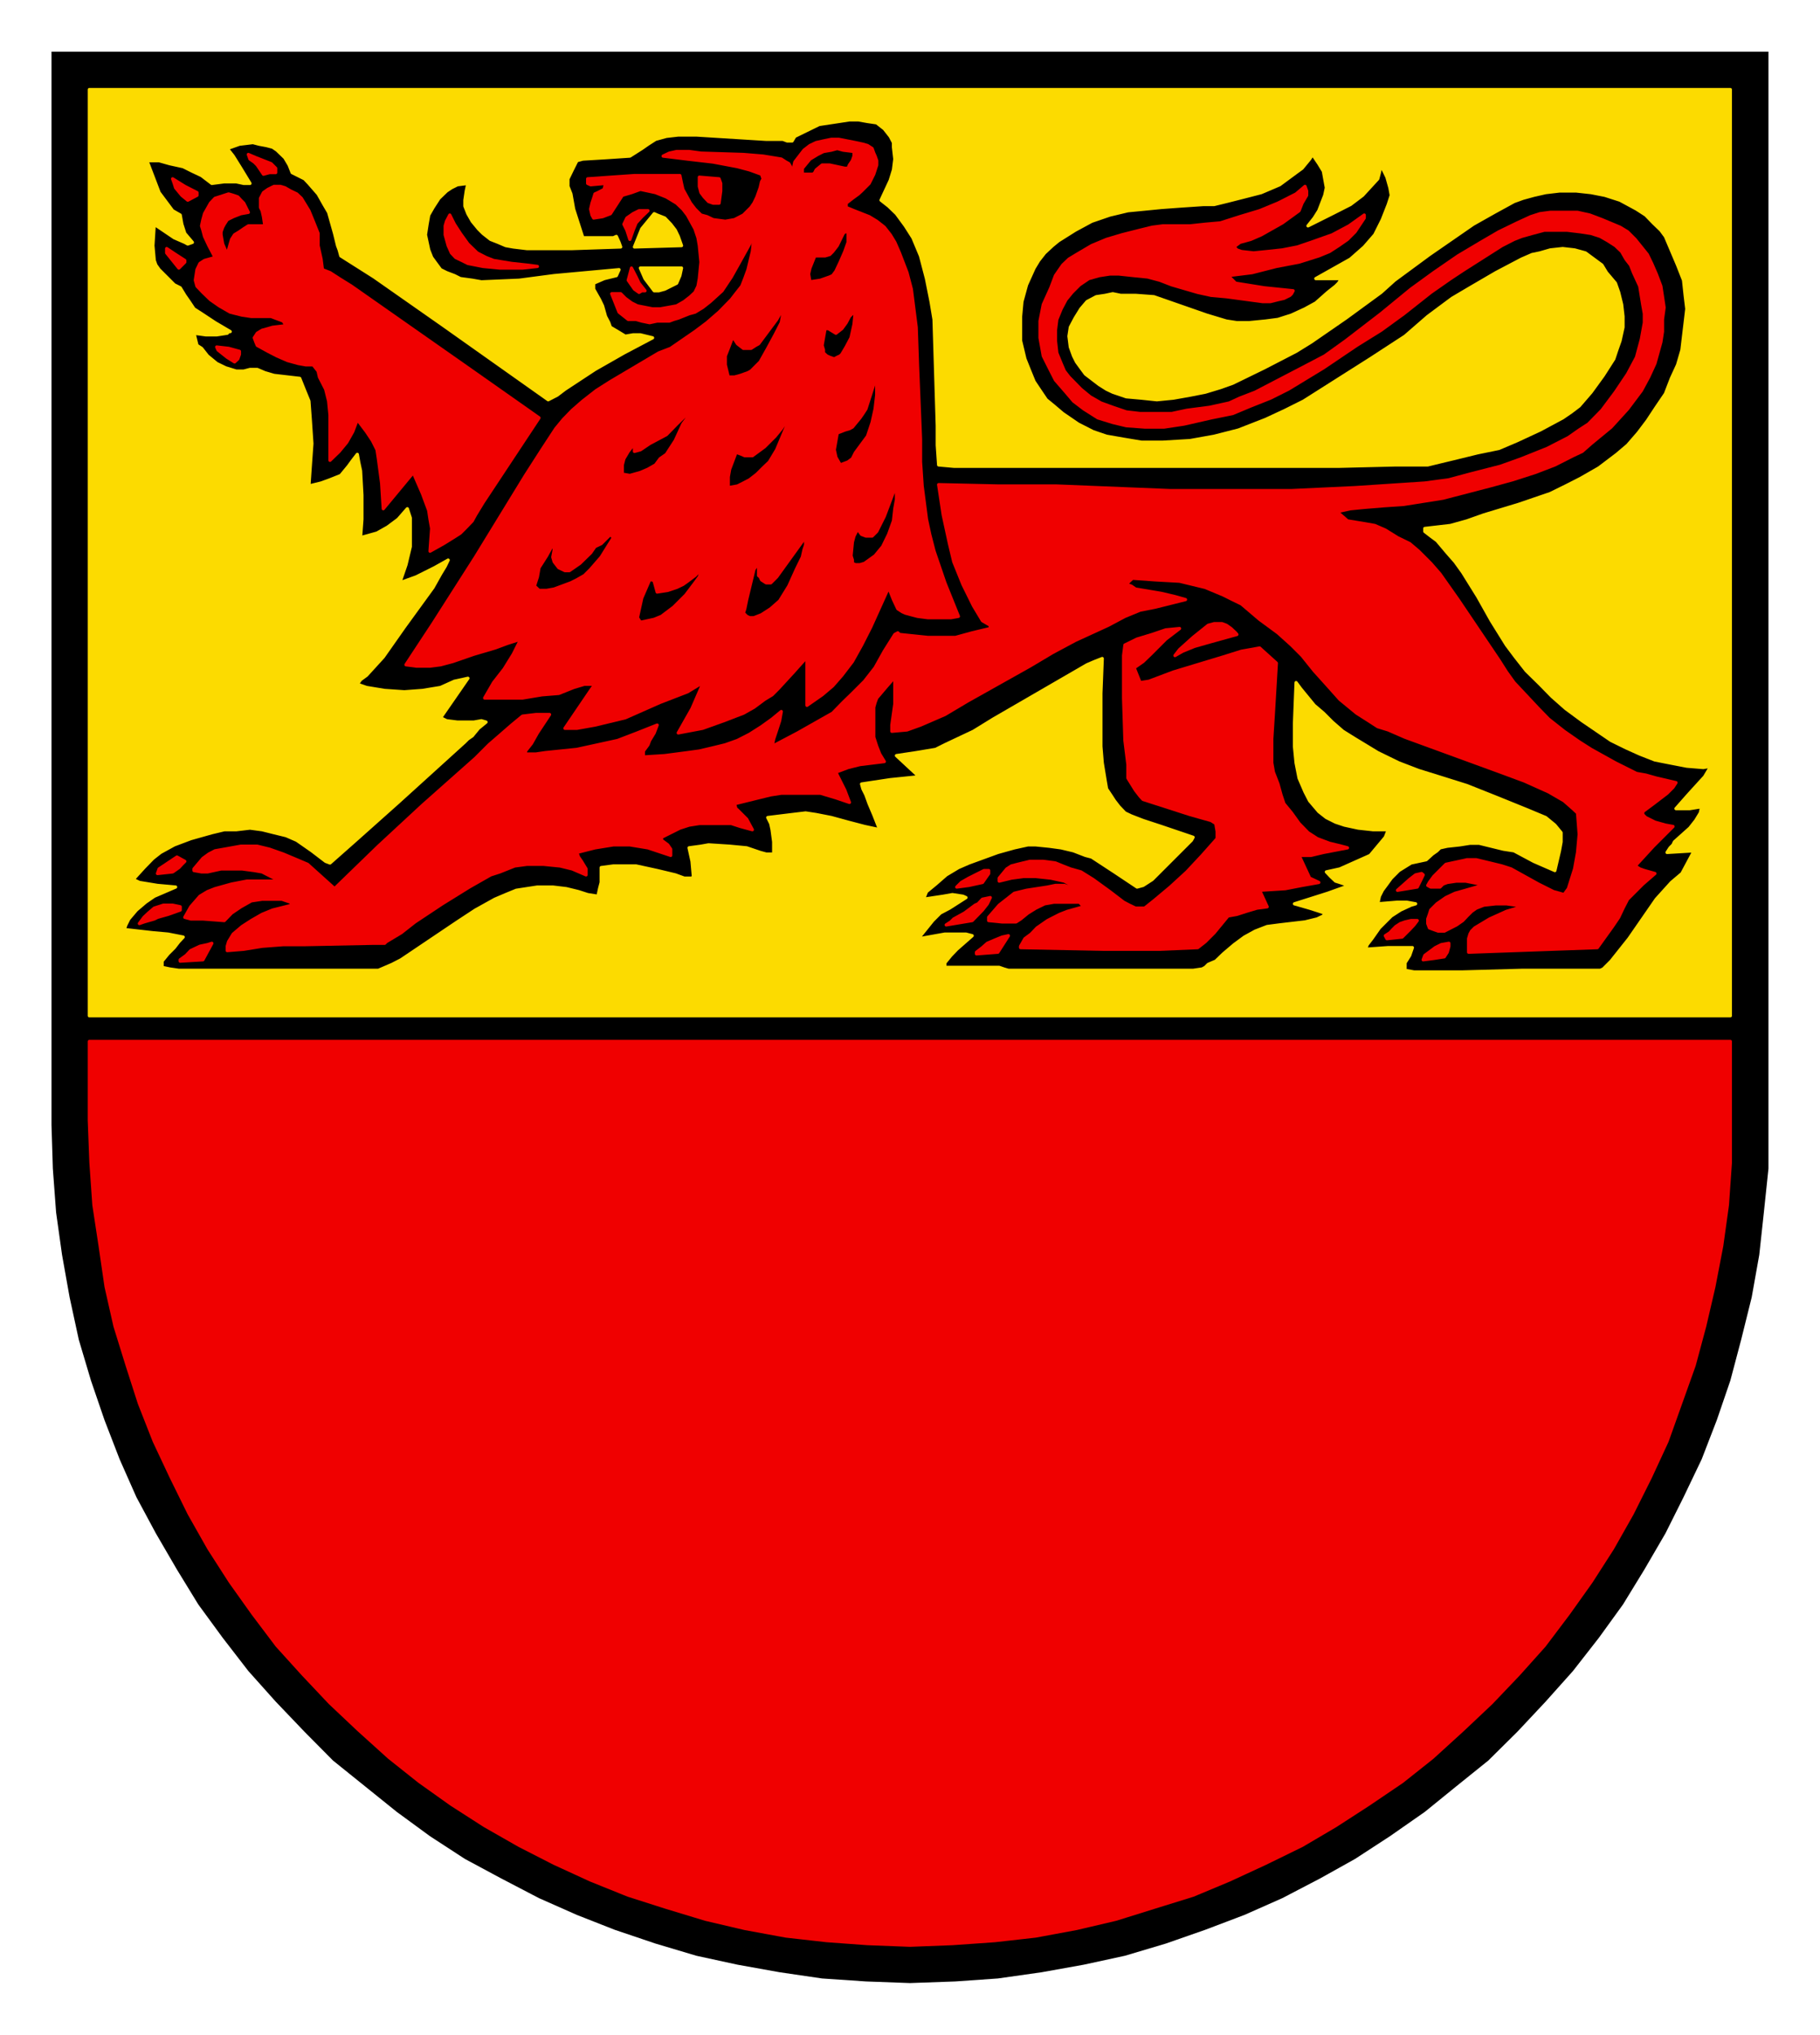 <?xml version="1.0" encoding="UTF-8" standalone="no"?>
<!DOCTYPE svg PUBLIC "-//W3C//DTD SVG 1.0//EN" "http://www.w3.org/TR/2001/REC-SVG-20010904/DTD/svg10.dtd">
<!-- Created with Inkscape (http://www.inkscape.org/) by Marsupilami -->
<svg
   xmlns:svg="http://www.w3.org/2000/svg"
   xmlns="http://www.w3.org/2000/svg"
   version="1.0"
   width="687"
   height="768"
   viewBox="-2.381 -2.381 84.138 94.038"
   id="svg5457">
  <defs
     id="defs5459">
    <clipPath
       id="clipPath2722">
      <path
         d="M 354.48,210.24 L 418.19,210.24 L 418.19,138.6 L 354.48,138.6 L 354.48,210.24 z"
         id="path2724" />
    </clipPath>
    <clipPath
       id="clipPath2734">
      <path
         d="M 354.48,210.24 L 418.19,210.24 L 418.19,138.6 L 354.48,138.6 L 354.48,210.24 z"
         id="path2736" />
    </clipPath>
  </defs>
  <g
     transform="translate(-728.884,-170.582)"
     id="layer1">
    <g
       transform="matrix(1.25,0,0,1.25,285.646,-2.806)"
       clip-path="url(#clipPath2722)"
       id="g2720">
      <g
         id="g2726">
        <path
           d="M 354.59,138.71 L 418.09,138.71 L 418.09,178.39 L 418.09,178.39 L 418.09,180.01 L 417.92,181.63 L 417.75,183.2 L 417.47,184.77 L 417.08,186.34 L 416.68,187.85 L 416.18,189.31 L 415.62,190.76 L 414.95,192.16 L 414.28,193.5 L 413.5,194.84 L 412.71,196.13 L 411.82,197.36 L 410.86,198.59 L 409.85,199.72 L 408.8,200.84 L 407.73,201.9 L 406.55,202.85 L 405.38,203.8 L 404.09,204.7 L 402.8,205.54 L 401.51,206.26 L 400.11,206.99 L 398.71,207.61 L 397.26,208.16 L 395.8,208.67 L 394.29,209.12 L 392.77,209.45 L 391.21,209.73 L 389.59,209.96 L 388.02,210.07 L 386.34,210.13 L 386.34,210.13 L 384.71,210.07 L 383.09,209.96 L 381.52,209.73 L 379.96,209.45 L 378.44,209.12 L 376.93,208.67 L 375.42,208.16 L 374.02,207.61 L 372.62,206.99 L 371.22,206.26 L 369.88,205.54 L 368.59,204.7 L 367.36,203.8 L 366.18,202.85 L 365,201.9 L 363.95,200.84 L 362.88,199.72 L 361.87,198.59 L 360.92,197.36 L 360.02,196.13 L 359.23,194.84 L 358.45,193.5 L 357.73,192.16 L 357.11,190.76 L 356.55,189.31 L 356.05,187.85 L 355.6,186.34 L 355.26,184.77 L 354.98,183.2 L 354.76,181.63 L 354.64,180.01 L 354.59,178.39 L 354.59,138.71 z"
           id="path2728"
           style="fill:#000000;fill-opacity:1;fill-rule:evenodd;stroke:none" />
      </g>
    </g>
    <g
       transform="matrix(1.25,0,0,1.25,285.646,-2.806)"
       clip-path="url(#clipPath2734)"
       id="g2732">
      <path
         d="M 408.96,172.68 L 408.96,172.68 L 411.76,172.68 L 411.76,172.68 L 411.87,172.68 L 411.98,172.63 L 412.27,172.34 L 412.93,171.51 L 413.94,170.05 L 413.94,170.05 L 414.5,169.43 L 414.89,169.1 L 414.89,169.1 L 415.34,168.26 L 415.34,168.26 L 414.34,168.32 L 414.34,168.32 L 414.45,168.15 L 414.45,168.15 L 414.56,168.04 L 414.61,167.93 L 414.61,167.93 L 415.18,167.42 L 415.4,167.14 L 415.57,166.86 L 415.57,166.86 L 415.62,166.63 L 415.62,166.63 L 415.18,166.7 L 414.67,166.7 L 414.67,166.7 L 415.12,166.19 L 415.73,165.52 L 415.73,165.52 L 415.96,165.13 L 415.68,165.18 L 415.68,165.18 L 415.07,165.13 L 414.45,165.01 L 413.89,164.9 L 413.33,164.68 L 412.82,164.45 L 412.27,164.18 L 411.2,163.45 L 411.2,163.45 L 410.59,163 L 410.08,162.55 L 409.64,162.1 L 409.13,161.6 L 409.13,161.6 L 408.73,161.09 L 408.4,160.65 L 407.84,159.75 L 407.34,158.86 L 406.78,157.96 L 406.78,157.96 L 406.5,157.57 L 406.21,157.24 L 406.21,157.24 L 405.83,156.79 L 405.6,156.62 L 405.38,156.45 L 405.38,156.34 L 405.38,156.34 L 406.33,156.23 L 406.33,156.23 L 406.94,156.06 L 407.56,155.84 L 408.85,155.45 L 408.85,155.45 L 410.02,155.05 L 410.59,154.77 L 411.14,154.49 L 411.14,154.49 L 411.82,154.1 L 412.48,153.6 L 412.48,153.6 L 412.88,153.26 L 413.27,152.81 L 413.61,152.36 L 413.94,151.86 L 414.28,151.36 L 414.5,150.79 L 414.73,150.29 L 414.89,149.74 L 414.89,149.74 L 414.95,149.23 L 415.01,148.73 L 415.07,148.22 L 415.01,147.72 L 415.01,147.72 L 414.95,147.16 L 414.73,146.6 L 414.28,145.54 L 414.28,145.54 L 414.11,145.31 L 413.83,145.04 L 413.83,145.04 L 413.55,144.75 L 413.21,144.53 L 412.6,144.2 L 412.6,144.2 L 412.04,144.02 L 411.53,143.92 L 410.98,143.86 L 410.36,143.86 L 410.36,143.86 L 409.85,143.92 L 409.41,144.02 L 409.41,144.02 L 409.01,144.13 L 408.68,144.25 L 408.68,144.25 L 407.95,144.65 L 407.17,145.09 L 405.55,146.21 L 404.26,147.16 L 403.76,147.61 L 403.76,147.61 L 402.46,148.56 L 401.17,149.45 L 401.17,149.45 L 400.62,149.79 L 400.62,149.79 L 399.44,150.4 L 398.27,150.97 L 398.27,150.97 L 397.82,151.13 L 397.26,151.3 L 396.7,151.41 L 396.08,151.52 L 395.47,151.58 L 394.9,151.52 L 394.34,151.47 L 393.84,151.3 L 393.84,151.3 L 393.61,151.19 L 393.34,151.02 L 392.83,150.63 L 392.83,150.63 L 392.66,150.4 L 392.5,150.18 L 392.39,149.96 L 392.27,149.63 L 392.27,149.63 L 392.22,149.23 L 392.27,148.9 L 392.45,148.56 L 392.66,148.22 L 392.66,148.22 L 392.89,147.95 L 392.89,147.95 L 393.23,147.77 L 393.56,147.72 L 393.56,147.72 L 393.84,147.66 L 394.13,147.72 L 394.13,147.72 L 394.68,147.72 L 394.68,147.72 L 395.36,147.77 L 396.02,148 L 397.31,148.45 L 397.31,148.45 L 398.04,148.67 L 398.04,148.67 L 398.43,148.73 L 398.88,148.73 L 398.88,148.73 L 399.49,148.67 L 399.49,148.67 L 399.95,148.61 L 400.45,148.45 L 400.95,148.22 L 401.35,148 L 401.35,148 L 401.79,147.61 L 401.79,147.61 L 402.08,147.38 L 402.19,147.27 L 402.3,147.1 L 402.3,147.1 L 401.96,147.1 L 401.96,147.1 L 401.35,147.1 L 401.35,147.1 L 402.63,146.38 L 402.63,146.38 L 403.14,145.93 L 403.53,145.48 L 403.81,144.92 L 404.03,144.36 L 404.03,144.36 L 404.14,144.02 L 404.14,144.02 L 404.09,143.74 L 403.98,143.35 L 403.76,142.9 L 403.76,142.9 L 403.7,143.18 L 403.64,143.41 L 403.64,143.41 L 403.08,144.02 L 403.08,144.02 L 402.63,144.36 L 401.96,144.7 L 401.06,145.15 L 401.06,145.15 L 401.29,144.86 L 401.46,144.59 L 401.46,144.59 L 401.68,144.02 L 401.74,143.74 L 401.68,143.41 L 401.68,143.41 L 401.63,143.13 L 401.46,142.85 L 401.23,142.51 L 401.23,142.51 L 401.12,142.68 L 400.84,143.02 L 400.84,143.02 L 400.62,143.18 L 400.62,143.18 L 400.01,143.63 L 399.33,143.92 L 398.71,144.08 L 398.04,144.25 L 398.04,144.25 L 397.59,144.36 L 397.2,144.36 L 396.31,144.42 L 396.31,144.42 L 395.63,144.47 L 395.02,144.53 L 394.4,144.59 L 393.73,144.75 L 393.73,144.75 L 393.06,144.98 L 392.45,145.31 L 392.45,145.31 L 391.83,145.7 L 391.61,145.88 L 391.32,146.15 L 391.32,146.15 L 391.1,146.43 L 390.93,146.71 L 390.65,147.33 L 390.48,147.95 L 390.43,148.5 L 390.43,148.5 L 390.43,148.95 L 390.43,149.4 L 390.43,149.4 L 390.59,150.07 L 390.77,150.52 L 390.93,150.91 L 390.93,150.91 L 391.15,151.24 L 391.38,151.58 L 391.66,151.81 L 391.99,152.09 L 391.99,152.09 L 392.56,152.48 L 393.11,152.76 L 393.11,152.76 L 393.61,152.93 L 394.24,153.04 L 394.9,153.15 L 395.69,153.15 L 395.69,153.15 L 396.7,153.09 L 397.59,152.93 L 398.49,152.7 L 399.49,152.31 L 399.49,152.31 L 400.22,151.97 L 400.9,151.63 L 402.13,150.85 L 402.13,150.85 L 403.36,150.07 L 404.65,149.23 L 404.65,149.23 L 405.49,148.5 L 406.39,147.83 L 406.39,147.83 L 407.05,147.44 L 408.01,146.88 L 408.96,146.38 L 409.35,146.21 L 409.64,146.15 L 409.64,146.15 L 410.02,146.04 L 410.02,146.04 L 410.48,145.99 L 410.92,146.04 L 411.32,146.15 L 411.7,146.43 L 411.7,146.43 L 411.93,146.6 L 412.1,146.88 L 412.1,146.88 L 412.43,147.27 L 412.43,147.27 L 412.55,147.61 L 412.66,148.06 L 412.71,148.5 L 412.71,148.9 L 412.71,148.9 L 412.6,149.4 L 412.6,149.4 L 412.48,149.74 L 412.37,150.07 L 411.98,150.68 L 411.53,151.3 L 411.09,151.81 L 411.09,151.81 L 410.8,152.03 L 410.48,152.25 L 409.64,152.7 L 408.8,153.09 L 408.12,153.38 L 408.12,153.38 L 407.34,153.54 L 406.44,153.76 L 406.44,153.76 L 405.94,153.88 L 405.49,153.99 L 405.49,153.99 L 404.87,153.99 L 404.31,153.99 L 404.31,153.99 L 402.24,154.04 L 402.24,154.04 L 395.13,154.04 L 387.96,154.04 L 387.96,154.04 L 387.4,153.99 L 387.4,153.99 L 387.35,153.26 L 387.35,152.54 L 387.35,152.54 L 387.29,150.58 L 387.23,148.61 L 387.23,148.61 L 387.12,147.95 L 386.95,147.1 L 386.73,146.26 L 386.45,145.59 L 386.45,145.59 L 386.17,145.15 L 385.84,144.7 L 385.84,144.7 L 385.55,144.42 L 385.27,144.2 L 385.61,143.47 L 385.61,143.47 L 385.73,143.08 L 385.78,142.68 L 385.73,142.24 L 385.73,142.07 L 385.61,141.84 L 385.61,141.84 L 385.39,141.56 L 385.11,141.34 L 384.77,141.29 L 384.43,141.23 L 384.1,141.23 L 383.71,141.29 L 382.98,141.4 L 382.98,141.4 L 382.53,141.62 L 382.08,141.84 L 382.08,141.84 L 381.98,142.01 L 381.98,142.01 L 381.8,142.01 L 381.64,141.95 L 381.64,141.95 L 381.02,141.95 L 381.02,141.95 L 378.44,141.79 L 378.44,141.79 L 378.11,141.79 L 377.77,141.79 L 377.77,141.79 L 377.33,141.84 L 376.93,141.95 L 376.93,141.95 L 376.65,142.13 L 376.42,142.29 L 375.98,142.57 L 375.98,142.57 L 375.08,142.63 L 374.24,142.68 L 374.24,142.68 L 374.02,142.74 L 374.02,142.74 L 373.85,143.08 L 373.69,143.41 L 373.69,143.41 L 373.69,143.69 L 373.8,143.97 L 373.9,144.53 L 373.9,144.53 L 374.24,145.59 L 374.24,145.59 L 374.8,145.59 L 375.37,145.59 L 375.37,145.59 L 375.48,145.54 L 375.48,145.54 L 375.58,145.76 L 375.58,145.76 L 375.64,145.93 L 375.64,145.93 L 373.85,145.99 L 373.85,145.99 L 372.79,145.99 L 372.17,145.99 L 371.67,145.93 L 371.67,145.93 L 371.39,145.88 L 371.11,145.76 L 370.83,145.65 L 370.55,145.43 L 370.55,145.43 L 370.38,145.26 L 370.38,145.26 L 370.15,144.98 L 369.99,144.7 L 369.88,144.42 L 369.88,144.2 L 369.88,144.2 L 369.93,143.86 L 369.99,143.58 L 369.99,143.58 L 369.6,143.63 L 369.38,143.74 L 369.2,143.86 L 369.2,143.86 L 368.92,144.13 L 368.92,144.13 L 368.7,144.47 L 368.54,144.75 L 368.48,145.09 L 368.42,145.48 L 368.42,145.48 L 368.48,145.76 L 368.54,146.04 L 368.65,146.32 L 368.81,146.54 L 368.81,146.54 L 368.98,146.77 L 369.2,146.88 L 369.49,146.99 L 369.71,147.1 L 370.15,147.16 L 370.49,147.22 L 370.49,147.22 L 371.89,147.16 L 373.18,146.99 L 375.58,146.77 L 375.48,146.99 L 375.48,146.99 L 375.03,147.1 L 374.64,147.27 L 374.64,147.49 L 374.64,147.49 L 374.86,147.88 L 374.97,148.11 L 374.97,148.11 L 375.08,148.5 L 375.2,148.73 L 375.26,148.9 L 375.26,148.9 L 375.53,149.06 L 375.81,149.23 L 375.81,149.23 L 376.1,149.18 L 376.37,149.18 L 376.37,149.18 L 376.82,149.29 L 376.82,149.29 L 375.76,149.85 L 374.69,150.46 L 374.69,150.46 L 373.58,151.19 L 373.58,151.19 L 373.29,151.41 L 372.96,151.58 L 372.96,151.58 L 369.09,148.84 L 366.52,147.04 L 365.29,146.26 L 365.29,146.26 L 365.23,146.04 L 365.17,145.88 L 365.06,145.43 L 365.06,145.43 L 364.84,144.65 L 364.67,144.36 L 364.45,143.97 L 364.45,143.97 L 364.11,143.58 L 363.95,143.41 L 363.49,143.18 L 363.49,143.18 L 363.38,142.9 L 363.22,142.63 L 363.22,142.63 L 362.93,142.35 L 362.93,142.35 L 362.77,142.24 L 362.54,142.18 L 362.27,142.13 L 362.04,142.07 L 361.54,142.13 L 361.09,142.29 L 361.09,142.29 L 361.31,142.57 L 361.59,143.02 L 361.93,143.58 L 361.93,143.58 L 361.7,143.58 L 361.42,143.52 L 361.42,143.52 L 360.98,143.52 L 360.52,143.58 L 360.52,143.58 L 360.14,143.29 L 359.8,143.13 L 359.46,142.96 L 358.96,142.85 L 358.96,142.85 L 358.57,142.74 L 358.12,142.74 L 358.12,142.74 L 358.57,143.92 L 358.57,143.92 L 359.07,144.59 L 359.07,144.59 L 359.35,144.75 L 359.35,144.75 L 359.41,145.09 L 359.52,145.43 L 359.52,145.43 L 359.8,145.76 L 359.8,145.76 L 359.63,145.82 L 359.52,145.76 L 359.13,145.59 L 358.39,145.09 L 358.39,145.09 L 358.34,145.88 L 358.39,146.43 L 358.45,146.6 L 358.57,146.77 L 358.96,147.16 L 358.96,147.16 L 359.13,147.33 L 359.35,147.44 L 359.35,147.44 L 359.52,147.72 L 359.68,147.95 L 359.86,148.22 L 360.14,148.4 L 360.64,148.73 L 361.2,149.06 L 361.2,149.06 L 361.14,149.06 L 361.09,149.12 L 361.09,149.12 L 360.7,149.18 L 360.3,149.18 L 360.3,149.18 L 359.86,149.12 L 359.86,149.12 L 359.97,149.57 L 359.97,149.57 L 360.14,149.68 L 360.36,149.96 L 360.7,150.24 L 361.03,150.4 L 361.03,150.4 L 361.42,150.52 L 361.7,150.52 L 361.93,150.46 L 362.2,150.46 L 362.2,150.46 L 362.48,150.58 L 362.82,150.68 L 362.82,150.68 L 363.77,150.79 L 363.77,150.79 L 363.95,151.24 L 364.11,151.63 L 364.11,151.63 L 364.16,152.31 L 364.22,153.2 L 364.16,154.04 L 364.11,154.77 L 364.11,154.77 L 364.56,154.66 L 364.89,154.54 L 365.29,154.38 L 365.57,154.04 L 365.57,154.04 L 365.73,153.82 L 365.9,153.6 L 365.9,153.6 L 365.95,153.88 L 366.02,154.21 L 366.07,155.11 L 366.07,156 L 366.02,156.68 L 366.02,156.68 L 366.63,156.51 L 367.02,156.29 L 367.41,156 L 367.41,156 L 367.75,155.61 L 367.75,155.61 L 367.86,155.95 L 367.86,156.29 L 367.86,157.01 L 367.86,157.01 L 367.7,157.68 L 367.47,158.35 L 367.47,158.35 L 368.08,158.13 L 368.08,158.13 L 368.76,157.79 L 368.76,157.79 L 369.26,157.51 L 369.26,157.51 L 369.15,157.74 L 368.98,158.02 L 368.7,158.52 L 368.7,158.52 L 367.64,159.98 L 366.86,161.09 L 366.24,161.77 L 366.24,161.77 L 366.02,161.93 L 365.9,162.1 L 365.9,162.1 L 366.24,162.22 L 366.24,162.22 L 366.91,162.33 L 367.64,162.38 L 368.31,162.33 L 368.98,162.22 L 368.98,162.22 L 369.49,161.99 L 369.77,161.93 L 369.99,161.88 L 369.99,161.88 L 368.98,163.34 L 368.98,163.34 L 369.2,163.45 L 369.6,163.5 L 369.6,163.5 L 370.21,163.5 L 370.49,163.45 L 370.66,163.5 L 370.66,163.5 L 370.38,163.73 L 370.15,164.01 L 370.15,164.01 L 369.99,164.12 L 369.88,164.23 L 369.88,164.23 L 367.41,166.47 L 365.84,167.87 L 364.89,168.71 L 364.89,168.71 L 364.73,168.65 L 364.73,168.65 L 364.22,168.26 L 363.66,167.87 L 363.66,167.87 L 363.27,167.7 L 363.27,167.7 L 362.82,167.59 L 362.38,167.48 L 361.93,167.42 L 361.42,167.48 L 361.42,167.48 L 360.98,167.48 L 360.52,167.59 L 360.52,167.59 L 359.74,167.81 L 359.74,167.81 L 359.13,168.04 L 358.62,168.32 L 358.62,168.32 L 358.34,168.54 L 358.01,168.88 L 357.61,169.32 L 357.61,169.32 L 357.84,169.43 L 357.84,169.43 L 358.51,169.54 L 359.18,169.6 L 359.18,169.6 L 358.39,169.94 L 358.07,170.16 L 357.73,170.45 L 357.73,170.45 L 357.45,170.78 L 357.34,171 L 357.28,171.17 L 357.28,171.17 L 358.34,171.29 L 358.34,171.29 L 358.9,171.34 L 359.46,171.45 L 359.46,171.45 L 359.3,171.62 L 359.13,171.84 L 359.13,171.84 L 358.9,172.07 L 358.68,172.34 L 358.68,172.34 L 358.68,172.57 L 358.68,172.57 L 358.96,172.63 L 359.3,172.68 L 359.3,172.68 L 360.52,172.68 L 361.82,172.68 L 361.82,172.68 L 366.68,172.68 L 366.68,172.68 L 367.19,172.46 L 367.52,172.29 L 367.52,172.29 L 369.6,170.89 L 369.6,170.89 L 370.27,170.45 L 370.99,170.05 L 371.39,169.88 L 371.78,169.72 L 372.17,169.66 L 372.56,169.6 L 372.56,169.6 L 373.13,169.6 L 373.13,169.6 L 373.63,169.66 L 374.08,169.77 L 374.08,169.77 L 374.42,169.88 L 374.8,169.94 L 374.8,169.94 L 374.86,169.66 L 374.92,169.43 L 374.92,169.43 L 374.92,169.15 L 374.92,168.88 L 374.92,168.88 L 375.37,168.82 L 375.37,168.82 L 376.21,168.82 L 376.99,168.99 L 376.99,168.99 L 377.66,169.15 L 377.99,169.27 L 378.28,169.27 L 378.33,169.21 L 378.33,169.21 L 378.28,168.65 L 378.17,168.15 L 378.17,168.15 L 378.61,168.09 L 378.89,168.04 L 379.67,168.09 L 379.67,168.09 L 380.3,168.15 L 380.3,168.15 L 380.8,168.32 L 381.02,168.38 L 381.3,168.38 L 381.3,168.38 L 381.3,167.93 L 381.24,167.48 L 381.24,167.48 L 381.19,167.25 L 381.08,167.03 L 381.08,167.03 L 381.98,166.92 L 382.48,166.86 L 382.87,166.92 L 382.87,166.92 L 383.43,167.03 L 384.05,167.2 L 384.66,167.36 L 385.22,167.48 L 385.22,167.48 L 385,166.92 L 384.83,166.52 L 384.71,166.19 L 384.71,166.19 L 384.6,165.97 L 384.55,165.79 L 384.55,165.79 L 385.61,165.63 L 386.68,165.52 L 385.84,164.74 L 385.84,164.74 L 386.57,164.63 L 387.29,164.51 L 387.29,164.51 L 387.63,164.34 L 387.63,164.34 L 388.69,163.84 L 388.69,163.84 L 389.42,163.39 L 389.42,163.39 L 392.89,161.38 L 392.89,161.38 L 393.17,161.26 L 393.45,161.15 L 393.45,161.15 L 393.4,162.44 L 393.4,163.79 L 393.4,163.79 L 393.4,164.4 L 393.45,165.01 L 393.56,165.68 L 393.61,165.97 L 393.79,166.24 L 393.79,166.24 L 393.9,166.41 L 394.07,166.63 L 394.07,166.63 L 394.29,166.86 L 394.52,166.97 L 394.52,166.97 L 394.96,167.14 L 395.63,167.36 L 396.81,167.76 L 396.81,167.76 L 396.75,167.87 L 396.75,167.87 L 395.3,169.32 L 395.3,169.32 L 394.96,169.54 L 394.96,169.54 L 394.74,169.6 L 394.74,169.6 L 393.9,169.04 L 393.06,168.49 L 393.06,168.49 L 392.83,168.43 L 392.83,168.43 L 392.39,168.26 L 391.93,168.15 L 391.49,168.09 L 390.99,168.04 L 390.99,168.04 L 390.7,168.04 L 390.7,168.04 L 390.2,168.15 L 389.59,168.32 L 388.52,168.71 L 388.52,168.71 L 388.13,168.88 L 387.68,169.15 L 387.29,169.49 L 386.95,169.77 L 386.95,169.77 L 386.84,170.05 L 386.84,170.05 L 387.57,169.94 L 387.91,169.88 L 388.3,169.94 L 388.3,169.94 L 388.41,169.99 L 388.41,169.99 L 387.8,170.38 L 387.46,170.56 L 387.18,170.84 L 387.18,170.84 L 386.73,171.4 L 386.73,171.4 L 386.68,171.51 L 386.68,171.51 L 387.63,171.34 L 388.13,171.34 L 388.41,171.34 L 388.64,171.4 L 388.64,171.4 L 388.07,171.9 L 387.85,172.13 L 387.63,172.4 L 387.63,172.4 L 387.63,172.57 L 387.63,172.57 L 388.64,172.57 L 389.64,172.57 L 389.64,172.57 L 389.81,172.63 L 389.98,172.68 L 394.57,172.68 L 396.14,172.68 L 396.14,172.68 L 396.81,172.68 L 396.81,172.68 L 397.15,172.63 L 397.15,172.63 L 397.26,172.57 L 397.37,172.46 L 397.37,172.46 L 397.65,172.34 L 397.93,172.07 L 398.33,171.73 L 398.33,171.73 L 398.71,171.45 L 399.11,171.23 L 399.11,171.23 L 399.55,171.06 L 400.01,171 L 400.95,170.89 L 400.95,170.89 L 401.4,170.78 L 401.63,170.67 L 401.68,170.56 L 401.68,170.56 L 401.12,170.38 L 400.56,170.22 L 400.56,170.22 L 401.79,169.83 L 402.74,169.49 L 402.74,169.49 L 402.41,169.49 L 402.24,169.43 L 402.08,169.38 L 402.08,169.38 L 401.9,169.21 L 401.74,169.04 L 401.74,169.04 L 402.24,168.93 L 402.24,168.93 L 403.36,168.43 L 403.36,168.43 L 403.92,167.76 L 403.92,167.76 L 404.03,167.48 L 404.03,167.48 L 403.47,167.48 L 402.92,167.42 L 402.41,167.31 L 402.41,167.31 L 402.08,167.2 L 402.08,167.2 L 401.74,167.03 L 401.46,166.81 L 401.12,166.41 L 401.12,166.41 L 400.95,166.08 L 400.95,166.08 L 400.73,165.57 L 400.62,165.01 L 400.62,165.01 L 400.56,164.4 L 400.56,163.56 L 400.62,162.04 L 400.79,162.27 L 400.79,162.27 L 401.29,162.88 L 401.63,163.17 L 401.96,163.5 L 401.96,163.5 L 402.35,163.84 L 402.8,164.12 L 403.64,164.63 L 404.42,165.01 L 405.15,165.29 L 405.15,165.29 L 406.05,165.57 L 406.94,165.85 L 406.94,165.85 L 408.07,166.3 L 409.18,166.75 L 409.18,166.75 L 409.85,167.03 L 409.85,167.03 L 410.19,167.31 L 410.42,167.59 L 410.42,167.59 L 410.42,167.93 L 410.36,168.26 L 410.19,168.99 L 410.19,168.99 L 409.8,168.82 L 409.41,168.65 L 408.68,168.26 L 408.68,168.26 L 408.29,168.2 L 408.29,168.2 L 407.84,168.09 L 407.39,167.98 L 407.39,167.98 L 407.05,167.98 L 406.67,168.04 L 406.21,168.09 L 405.94,168.15 L 405.94,168.15 L 405.83,168.26 L 405.66,168.38 L 405.43,168.59 L 405.43,168.59 L 405.15,168.65 L 404.87,168.71 L 404.87,168.71 L 404.42,168.99 L 404.42,168.99 L 404.14,169.27 L 404.14,169.27 L 403.98,169.49 L 403.81,169.72 L 403.7,169.94 L 403.64,170.22 L 403.64,170.22 L 404.37,170.16 L 404.71,170.16 L 405.04,170.22 L 404.87,170.27 L 404.87,170.27 L 404.48,170.45 L 404.14,170.67 L 404.14,170.67 L 403.92,170.89 L 403.7,171.11 L 403.7,171.11 L 403.42,171.51 L 403.25,171.73 L 403.19,171.9 L 403.19,171.9 L 404.03,171.84 L 404.92,171.84 L 404.92,171.84 L 404.82,172.13 L 404.65,172.4 L 404.65,172.4 L 404.65,172.68 L 404.65,172.68 L 404.98,172.74 L 405.49,172.74 L 406.78,172.74 L 408.96,172.68 L 408.96,172.68 z M 416.68,174.36 L 355.99,174.36 L 355.99,140.11 L 416.68,140.11 L 416.68,174.36 z M 376.37,146.71 L 376.37,146.71 L 377.15,146.71 L 377.89,146.71 L 377.89,146.71 L 377.83,146.99 L 377.71,147.27 L 377.71,147.27 L 377.49,147.38 L 377.27,147.49 L 377.05,147.55 L 376.88,147.55 L 376.88,147.55 L 376.54,147.1 L 376.54,147.1 L 376.37,146.71 L 376.37,146.71 z M 376.88,144.7 L 376.88,144.7 L 376.99,144.75 L 376.99,144.75 L 377.27,144.86 L 377.49,145.09 L 377.49,145.09 L 377.66,145.31 L 377.77,145.54 L 377.89,145.88 L 377.89,145.88 L 376.15,145.93 L 376.15,145.93 L 376.42,145.26 L 376.65,144.98 L 376.88,144.7 L 376.88,144.7 z"
         id="path2738"
         style="fill:#fcdb00;fill-opacity:1;fill-rule:evenodd;stroke:#fcdb00;stroke-width:0.12;stroke-linecap:round;stroke-linejoin:round;stroke-miterlimit:10;stroke-dasharray:none;stroke-opacity:1" />
      <path
         d="M 355.99,175.31 L 416.68,175.31 L 416.68,178.22 L 416.68,178.22 L 416.68,179.79 L 416.57,181.36 L 416.36,182.87 L 416.07,184.38 L 415.73,185.84 L 415.34,187.29 L 414.84,188.69 L 414.34,190.09 L 413.72,191.43 L 413.05,192.77 L 412.32,194.06 L 411.53,195.29 L 410.69,196.47 L 409.8,197.65 L 408.85,198.71 L 407.84,199.77 L 406.78,200.77 L 405.66,201.79 L 404.54,202.68 L 403.3,203.52 L 402.08,204.31 L 400.84,205.04 L 399.49,205.7 L 398.15,206.32 L 396.81,206.88 L 395.36,207.33 L 393.95,207.77 L 392.5,208.11 L 390.99,208.39 L 389.48,208.56 L 387.91,208.67 L 386.34,208.73 L 386.34,208.73 L 384.77,208.67 L 383.26,208.56 L 381.75,208.39 L 380.23,208.11 L 378.78,207.77 L 377.33,207.33 L 375.92,206.88 L 374.53,206.32 L 373.18,205.7 L 371.89,205.04 L 370.61,204.31 L 369.38,203.52 L 368.2,202.68 L 367.08,201.79 L 365.95,200.77 L 364.89,199.77 L 363.89,198.71 L 362.93,197.65 L 362.04,196.47 L 361.2,195.29 L 360.41,194.06 L 359.68,192.77 L 359.02,191.43 L 358.39,190.09 L 357.84,188.69 L 357.39,187.29 L 356.94,185.84 L 356.61,184.38 L 356.39,182.87 L 356.16,181.36 L 356.05,179.79 L 355.99,178.22 L 355.99,175.31 z"
         id="path2740"
         style="fill:#f00000;fill-opacity:1;fill-rule:evenodd;stroke:#f00000;stroke-width:0.12;stroke-linecap:round;stroke-linejoin:round;stroke-miterlimit:10;stroke-dasharray:none;stroke-opacity:1" />
      <path
         d="M 405.32,172.29 L 405.32,172.29 L 405.38,172.13 L 405.38,172.13 L 405.77,171.84 L 405.99,171.73 L 406.27,171.68 L 406.27,171.68 L 406.27,171.79 L 406.27,171.79 L 406.21,172.01 L 406.1,172.18 L 406.1,172.18 L 405.71,172.24 L 405.32,172.29 L 405.32,172.29 z"
         id="path2742"
         style="fill:#f00000;fill-opacity:1;fill-rule:evenodd;stroke:#f00000;stroke-width:0.12;stroke-linecap:round;stroke-linejoin:round;stroke-miterlimit:10;stroke-dasharray:none;stroke-opacity:1" />
      <path
         d="M 388.8,172.07 L 388.8,172.01 L 388.8,172.01 L 389.02,171.84 L 389.2,171.68 L 389.2,171.68 L 389.48,171.56 L 389.75,171.45 L 389.75,171.45 L 389.98,171.4 L 389.98,171.4 L 389.59,172.01 L 389.59,172.01 L 388.8,172.07 L 388.8,172.07 z"
         id="path2744"
         style="fill:#f00000;fill-opacity:1;fill-rule:evenodd;stroke:#f00000;stroke-width:0.12;stroke-linecap:round;stroke-linejoin:round;stroke-miterlimit:10;stroke-dasharray:none;stroke-opacity:1" />
      <path
         d="M 361.09,171.95 L 361.09,171.95 L 361.09,171.79 L 361.14,171.62 L 361.31,171.34 L 361.64,171.06 L 361.98,170.84 L 362.38,170.61 L 362.77,170.45 L 363.49,170.27 L 363.49,170.27 L 363.43,170.16 L 363.43,170.16 L 363.11,170.05 L 363.11,170.05 L 362.77,170.05 L 362.77,170.05 L 362.38,170.05 L 362.38,170.05 L 361.98,170.11 L 361.59,170.33 L 361.25,170.56 L 360.98,170.84 L 360.98,170.84 L 360.19,170.78 L 359.74,170.78 L 359.52,170.72 L 359.52,170.72 L 359.74,170.33 L 360.08,169.94 L 360.08,169.94 L 360.36,169.77 L 360.64,169.66 L 360.64,169.66 L 361.25,169.49 L 361.82,169.38 L 362.43,169.38 L 363.05,169.38 L 363.05,169.38 L 362.71,169.21 L 362.38,169.04 L 362.38,169.04 L 362.09,168.99 L 361.64,168.93 L 360.86,168.93 L 360.86,168.93 L 360.36,169.04 L 360.14,169.04 L 359.86,168.99 L 359.86,168.93 L 359.86,168.93 L 360.19,168.54 L 360.41,168.38 L 360.64,168.26 L 360.64,168.26 L 360.98,168.2 L 360.98,168.2 L 361.59,168.09 L 361.93,168.09 L 362.2,168.09 L 362.2,168.09 L 362.65,168.2 L 363.16,168.38 L 363.66,168.59 L 364.06,168.76 L 364.06,168.76 L 364.56,169.21 L 365.06,169.66 L 365.06,169.66 L 366.68,168.09 L 368.31,166.58 L 368.31,166.58 L 370.27,164.84 L 370.27,164.84 L 370.77,164.34 L 370.77,164.34 L 371.22,163.95 L 371.22,163.95 L 371.61,163.61 L 372.01,163.28 L 372.01,163.28 L 372.51,163.22 L 373.01,163.22 L 373.01,163.22 L 372.56,163.9 L 372.34,164.29 L 372.12,164.57 L 372.12,164.57 L 372.12,164.68 L 372.12,164.68 L 372.51,164.68 L 372.85,164.63 L 372.85,164.63 L 374.02,164.51 L 374.02,164.51 L 374.8,164.34 L 375.53,164.18 L 376.26,163.9 L 376.99,163.61 L 376.99,163.61 L 376.88,163.9 L 376.71,164.18 L 376.71,164.18 L 376.65,164.34 L 376.48,164.57 L 376.48,164.57 L 376.48,164.79 L 376.48,164.79 L 377.27,164.74 L 378.11,164.63 L 378.11,164.63 L 378.55,164.57 L 379.06,164.45 L 379.51,164.34 L 379.96,164.18 L 380.41,163.95 L 380.85,163.67 L 381.24,163.39 L 381.58,163.11 L 381.58,163.11 L 381.52,163.45 L 381.41,163.79 L 381.3,164.12 L 381.24,164.4 L 381.24,164.4 L 382.19,163.9 L 383.09,163.39 L 383.09,163.39 L 383.48,163.17 L 383.48,163.17 L 383.87,162.77 L 384.21,162.44 L 384.21,162.44 L 384.66,161.99 L 385.05,161.49 L 385.05,161.49 L 385.39,160.88 L 385.78,160.26 L 385.78,160.26 L 385.89,160.2 L 385.95,160.26 L 385.95,160.26 L 387.01,160.37 L 387.63,160.37 L 388.02,160.37 L 388.02,160.37 L 388.64,160.2 L 389.31,160.04 L 389.31,160.04 L 389.31,159.92 L 389.31,159.92 L 389.02,159.75 L 389.02,159.75 L 388.69,159.2 L 388.3,158.41 L 387.96,157.57 L 387.8,156.9 L 387.8,156.9 L 387.57,155.84 L 387.4,154.72 L 387.4,154.72 L 389.64,154.77 L 391.77,154.77 L 395.97,154.94 L 398.15,154.94 L 400.45,154.94 L 402.8,154.83 L 405.38,154.66 L 405.38,154.66 L 406.27,154.54 L 407.05,154.33 L 408.18,154.04 L 408.18,154.04 L 408.96,153.76 L 409.91,153.38 L 409.91,153.38 L 410.69,152.98 L 411.09,152.7 L 411.43,152.48 L 411.43,152.48 L 411.93,151.97 L 412.43,151.3 L 412.88,150.63 L 413.21,150.01 L 413.21,150.01 L 413.39,149.34 L 413.5,148.73 L 413.5,148.73 L 413.5,148.4 L 413.44,148.06 L 413.33,147.38 L 413.33,147.38 L 413.1,146.88 L 412.99,146.6 L 412.82,146.38 L 412.82,146.38 L 412.66,146.1 L 412.43,145.88 L 412.15,145.7 L 411.87,145.54 L 411.87,145.54 L 411.53,145.43 L 411.14,145.37 L 411.14,145.37 L 410.64,145.31 L 410.25,145.31 L 409.8,145.31 L 409.35,145.43 L 409.35,145.43 L 408.96,145.54 L 408.68,145.65 L 408.23,145.88 L 408.23,145.88 L 406.83,146.77 L 406.83,146.77 L 406.33,147.1 L 405.6,147.61 L 405.6,147.61 L 404.6,148.4 L 404.6,148.4 L 403.76,149.01 L 402.86,149.57 L 402.86,149.57 L 401.63,150.4 L 400.33,151.19 L 399.67,151.52 L 398.94,151.81 L 398.27,152.09 L 397.48,152.25 L 397.48,152.25 L 396.47,152.48 L 395.74,152.59 L 395.36,152.59 L 395.02,152.59 L 395.02,152.59 L 394.34,152.54 L 393.84,152.42 L 393.29,152.25 L 392.77,151.92 L 392.77,151.92 L 392.39,151.63 L 392.11,151.3 L 391.72,150.85 L 391.72,150.85 L 391.49,150.4 L 391.27,149.96 L 391.27,149.96 L 391.15,149.29 L 391.15,148.67 L 391.27,148.06 L 391.55,147.44 L 391.55,147.44 L 391.72,146.99 L 391.83,146.83 L 391.99,146.6 L 391.99,146.6 L 392.22,146.38 L 392.5,146.21 L 392.5,146.21 L 393.06,145.88 L 393.61,145.65 L 394.18,145.48 L 394.85,145.31 L 394.85,145.31 L 395.3,145.2 L 395.69,145.15 L 395.69,145.15 L 396.25,145.15 L 396.7,145.15 L 396.7,145.15 L 397.26,145.09 L 397.82,145.04 L 397.82,145.04 L 398.54,144.81 L 399.27,144.59 L 399.95,144.31 L 400.62,143.97 L 400.62,143.97 L 400.95,143.69 L 400.95,143.69 L 401.01,143.86 L 401.01,144.02 L 401.01,144.02 L 400.84,144.31 L 400.73,144.59 L 400.73,144.59 L 400.51,144.75 L 400.51,144.75 L 400.11,145.04 L 399.72,145.26 L 399.33,145.48 L 398.94,145.65 L 398.94,145.65 L 398.54,145.76 L 398.38,145.88 L 398.33,145.93 L 398.33,145.93 L 398.43,146.04 L 398.6,146.1 L 399.05,146.15 L 399.55,146.1 L 400.11,146.04 L 400.67,145.93 L 401.17,145.76 L 401.96,145.48 L 401.96,145.48 L 402.58,145.15 L 403.14,144.75 L 403.14,144.75 L 403.14,144.86 L 403.14,144.86 L 402.8,145.37 L 402.8,145.37 L 402.52,145.65 L 402.19,145.88 L 401.85,146.1 L 401.46,146.26 L 400.73,146.49 L 399.89,146.65 L 399.89,146.65 L 398.99,146.88 L 398.1,146.99 L 398.1,146.99 L 398.38,147.27 L 398.38,147.27 L 399.44,147.44 L 400.51,147.55 L 400.51,147.55 L 400.45,147.66 L 400.39,147.72 L 400.39,147.72 L 400.17,147.83 L 399.95,147.88 L 399.67,147.95 L 399.38,147.95 L 398.04,147.77 L 398.04,147.77 L 397.48,147.72 L 396.98,147.61 L 396.02,147.33 L 395.58,147.16 L 395.13,147.04 L 394.63,146.99 L 394.07,146.93 L 394.07,146.93 L 393.73,146.93 L 393.34,146.99 L 393.34,146.99 L 392.95,147.1 L 392.61,147.33 L 392.61,147.33 L 392.33,147.61 L 392.11,147.88 L 391.93,148.22 L 391.77,148.61 L 391.77,148.61 L 391.72,149.01 L 391.72,149.4 L 391.77,149.85 L 391.93,150.24 L 391.93,150.24 L 392.05,150.52 L 392.22,150.74 L 392.66,151.19 L 392.66,151.19 L 393,151.47 L 393.4,151.7 L 393.84,151.86 L 394.34,152.03 L 394.85,152.09 L 395.41,152.09 L 396.02,152.09 L 396.58,151.97 L 396.58,151.97 L 397.42,151.86 L 398.15,151.7 L 398.15,151.7 L 398.54,151.52 L 399.11,151.3 L 399.11,151.3 L 400.84,150.4 L 401.68,149.96 L 402.46,149.4 L 402.46,149.4 L 403.76,148.4 L 404.87,147.49 L 404.87,147.49 L 405.71,146.88 L 406.61,146.26 L 406.61,146.26 L 407.45,145.76 L 407.45,145.76 L 408.12,145.37 L 408.8,145.04 L 408.8,145.04 L 409.3,144.81 L 409.64,144.7 L 410.02,144.65 L 410.02,144.65 L 410.59,144.65 L 411.03,144.65 L 411.48,144.75 L 411.93,144.92 L 411.93,144.92 L 412.6,145.2 L 412.88,145.37 L 413.16,145.65 L 413.16,145.65 L 413.61,146.21 L 413.77,146.54 L 413.94,146.93 L 413.94,146.93 L 414.11,147.38 L 414.17,147.77 L 414.23,148.17 L 414.17,148.61 L 414.17,148.61 L 414.17,149.06 L 414.11,149.45 L 413.89,150.24 L 413.89,150.24 L 413.66,150.74 L 413.39,151.24 L 413.39,151.24 L 412.88,151.92 L 412.27,152.59 L 411.53,153.2 L 411.2,153.49 L 410.86,153.65 L 410.86,153.65 L 410.19,153.99 L 409.46,154.27 L 408.62,154.54 L 407.78,154.77 L 406.05,155.22 L 404.6,155.45 L 404.6,155.45 L 403.87,155.5 L 403.14,155.56 L 403.14,155.56 L 402.63,155.61 L 402.13,155.72 L 402.13,155.72 L 402.52,156.06 L 402.52,156.06 L 403.19,156.17 L 403.53,156.23 L 403.92,156.4 L 403.92,156.4 L 404.37,156.68 L 404.37,156.68 L 404.82,156.9 L 405.15,157.18 L 405.15,157.18 L 405.6,157.63 L 405.94,158.02 L 405.94,158.02 L 406.61,158.97 L 408.12,161.21 L 408.12,161.21 L 408.4,161.65 L 408.68,162.04 L 408.68,162.04 L 409.58,163 L 409.58,163 L 409.96,163.39 L 410.53,163.84 L 411.09,164.23 L 411.53,164.51 L 411.53,164.51 L 412.43,165.01 L 413.21,165.4 L 413.21,165.4 L 413.55,165.46 L 413.94,165.57 L 414.67,165.74 L 414.67,165.74 L 414.56,165.91 L 414.34,166.13 L 413.83,166.52 L 413.83,166.52 L 413.44,166.81 L 413.44,166.81 L 413.44,166.92 L 413.55,167.03 L 413.89,167.2 L 414.28,167.31 L 414.56,167.36 L 414.56,167.36 L 413.83,168.09 L 413.16,168.82 L 413.16,168.82 L 413.33,168.93 L 413.5,168.99 L 413.89,169.1 L 413.89,169.1 L 413.44,169.49 L 413.1,169.83 L 413.1,169.83 L 412.88,170.05 L 412.71,170.38 L 412.55,170.72 L 412.32,171.06 L 412.32,171.06 L 412.04,171.45 L 411.76,171.84 L 411.76,171.84 L 407,172.01 L 407,172.01 L 407,171.68 L 407,171.68 L 407,171.51 L 407.05,171.34 L 407.05,171.34 L 407.11,171.23 L 407.23,171.11 L 407.23,171.11 L 407.78,170.78 L 408.4,170.5 L 408.4,170.5 L 408.8,170.38 L 409.18,170.33 L 409.18,170.33 L 408.4,170.22 L 408.01,170.22 L 407.56,170.27 L 407.56,170.27 L 407.28,170.38 L 407.28,170.38 L 407.11,170.5 L 406.94,170.67 L 406.78,170.84 L 406.55,171 L 406.55,171 L 406.1,171.23 L 405.88,171.23 L 405.71,171.17 L 405.71,171.17 L 405.55,171.11 L 405.55,171.11 L 405.49,170.95 L 405.49,170.78 L 405.55,170.61 L 405.6,170.45 L 405.83,170.22 L 406.16,169.99 L 406.5,169.83 L 406.89,169.72 L 407.51,169.54 L 407.51,169.54 L 407.45,169.49 L 407.45,169.49 L 406.89,169.38 L 406.55,169.38 L 406.21,169.43 L 406.21,169.43 L 406.05,169.49 L 405.94,169.6 L 405.94,169.6 L 405.77,169.6 L 405.6,169.6 L 405.6,169.6 L 405.49,169.54 L 405.55,169.43 L 405.71,169.21 L 405.99,168.93 L 406.16,168.76 L 406.16,168.76 L 406.39,168.71 L 406.67,168.65 L 406.67,168.65 L 406.94,168.59 L 406.94,168.59 L 407.28,168.59 L 407.78,168.71 L 408.23,168.82 L 408.57,168.93 L 408.57,168.93 L 409.58,169.49 L 410.14,169.77 L 410.36,169.83 L 410.53,169.88 L 410.53,169.88 L 410.69,169.66 L 410.69,169.66 L 410.92,168.93 L 411.03,168.32 L 411.09,167.65 L 411.03,166.86 L 411.03,166.86 L 410.86,166.7 L 410.53,166.41 L 409.96,166.08 L 409.96,166.08 L 409.07,165.68 L 408.18,165.35 L 408.18,165.35 L 404.65,164.06 L 404.65,164.06 L 404.03,163.79 L 403.64,163.67 L 403.3,163.45 L 403.3,163.45 L 402.86,163.17 L 402.86,163.17 L 402.24,162.66 L 401.74,162.1 L 401.29,161.6 L 400.84,161.04 L 400.84,161.04 L 400.45,160.65 L 400.45,160.65 L 399.95,160.2 L 399.95,160.2 L 399.27,159.7 L 398.6,159.13 L 398.6,159.13 L 398.27,158.97 L 397.93,158.8 L 397.26,158.52 L 397.26,158.52 L 396.31,158.29 L 396.31,158.29 L 395.41,158.24 L 394.57,158.18 L 394.57,158.18 L 394.45,158.29 L 394.34,158.41 L 394.34,158.41 L 394.52,158.47 L 394.68,158.58 L 394.68,158.58 L 395.63,158.74 L 396.14,158.86 L 396.53,158.97 L 396.53,158.97 L 395.41,159.25 L 394.85,159.36 L 394.29,159.59 L 394.29,159.59 L 393.67,159.92 L 393.67,159.92 L 392.45,160.48 L 392.45,160.48 L 391.61,160.93 L 390.77,161.43 L 390.77,161.43 L 388.47,162.72 L 388.47,162.72 L 387.63,163.22 L 386.73,163.61 L 386.73,163.61 L 386.23,163.79 L 385.67,163.84 L 385.67,163.84 L 385.67,163.73 L 385.67,163.61 L 385.67,163.61 L 385.78,162.83 L 385.78,162.22 L 385.78,161.83 L 385.78,161.83 L 385.44,162.22 L 385.11,162.61 L 385.11,162.61 L 385.05,162.77 L 385,162.95 L 385,163.5 L 385,164.06 L 385.11,164.4 L 385.11,164.4 L 385.22,164.68 L 385.39,164.96 L 385.39,164.96 L 384.49,165.07 L 384.05,165.18 L 383.6,165.35 L 383.6,165.35 L 383.65,165.46 L 383.76,165.68 L 383.93,166.02 L 383.93,166.02 L 384.1,166.47 L 384.1,166.47 L 383.6,166.3 L 383.03,166.13 L 383.03,166.13 L 382.7,166.13 L 382.3,166.13 L 382.3,166.13 L 381.58,166.13 L 381.58,166.13 L 381.19,166.19 L 380.74,166.3 L 379.85,166.52 L 379.85,166.52 L 379.9,166.7 L 379.96,166.75 L 379.96,166.75 L 380.3,167.09 L 380.51,167.48 L 380.51,167.48 L 380.07,167.36 L 379.73,167.25 L 378.95,167.25 L 378.95,167.25 L 378.55,167.25 L 378.55,167.25 L 378.17,167.31 L 377.83,167.42 L 377.15,167.76 L 377.15,167.76 L 377.15,167.87 L 377.15,167.87 L 377.38,168.04 L 377.49,168.2 L 377.49,168.43 L 377.49,168.43 L 376.65,168.15 L 376.65,168.15 L 375.98,168.04 L 375.37,168.04 L 374.69,168.15 L 374.02,168.32 L 374.02,168.32 L 374.08,168.49 L 374.19,168.65 L 374.36,168.93 L 374.36,169.15 L 374.36,169.15 L 373.85,168.93 L 373.85,168.93 L 373.4,168.82 L 372.79,168.76 L 372.17,168.76 L 371.72,168.82 L 371.72,168.82 L 371.17,169.04 L 371.17,169.04 L 370.83,169.15 L 370.83,169.15 L 370.04,169.6 L 370.04,169.6 L 369.04,170.22 L 368.03,170.89 L 368.03,170.89 L 367.52,171.29 L 366.97,171.62 L 366.91,171.68 L 366.91,171.68 L 366.46,171.68 L 366.46,171.68 L 363.95,171.73 L 363.95,171.73 L 363.16,171.73 L 362.38,171.79 L 362.38,171.79 L 361.7,171.9 L 361.09,171.95 L 361.09,171.95 z"
         id="path2746"
         style="fill:#f00000;fill-opacity:1;fill-rule:evenodd;stroke:#f00000;stroke-width:0.12;stroke-linecap:round;stroke-linejoin:round;stroke-miterlimit:10;stroke-dasharray:none;stroke-opacity:1" />
      <path
         d="M 390.43,171.84 L 390.43,171.84 L 390.43,171.79 L 390.43,171.79 L 390.59,171.51 L 390.59,171.51 L 390.82,171.34 L 391.04,171.11 L 391.04,171.11 L 391.43,170.84 L 391.88,170.61 L 391.88,170.61 L 392.16,170.5 L 392.77,170.33 L 392.77,170.33 L 392.61,170.16 L 392.61,170.16 L 391.99,170.16 L 391.66,170.16 L 391.32,170.22 L 391.32,170.22 L 390.99,170.38 L 390.7,170.56 L 390.43,170.78 L 390.26,170.89 L 390.04,170.89 L 389.75,170.89 L 389.25,170.84 L 389.25,170.72 L 389.25,170.72 L 389.64,170.27 L 389.64,170.27 L 389.92,170.05 L 390.2,169.83 L 390.2,169.83 L 390.65,169.72 L 390.65,169.72 L 391.04,169.66 L 391.43,169.6 L 391.43,169.6 L 391.72,169.54 L 392.05,169.54 L 392.05,169.54 L 392.22,169.6 L 392.45,169.6 L 392.45,169.6 L 392.05,169.38 L 391.55,169.27 L 390.99,169.21 L 390.54,169.21 L 390.54,169.21 L 390.09,169.27 L 389.64,169.38 L 389.64,169.38 L 389.64,169.27 L 389.64,169.27 L 389.92,168.93 L 389.92,168.93 L 390.09,168.82 L 390.32,168.76 L 390.77,168.65 L 391.27,168.65 L 391.72,168.71 L 391.72,168.71 L 391.99,168.82 L 392.27,168.93 L 392.27,168.93 L 392.66,169.04 L 392.66,169.04 L 393.11,169.32 L 393.73,169.77 L 394.24,170.16 L 394.45,170.27 L 394.68,170.38 L 394.68,170.38 L 395.02,170.38 L 395.02,170.38 L 395.36,170.11 L 395.36,170.11 L 395.97,169.6 L 396.58,169.04 L 397.15,168.43 L 397.7,167.81 L 397.7,167.81 L 397.7,167.54 L 397.65,167.25 L 397.65,167.25 L 397.48,167.14 L 397.48,167.14 L 396.7,166.92 L 396.7,166.92 L 394.96,166.36 L 394.96,166.36 L 394.85,166.24 L 394.68,166.02 L 394.4,165.57 L 394.4,165.57 L 394.4,165.29 L 394.4,165.07 L 394.4,165.07 L 394.29,164.18 L 394.29,164.18 L 394.24,162.61 L 394.24,161.04 L 394.24,161.04 L 394.29,160.65 L 394.29,160.65 L 394.74,160.43 L 395.3,160.26 L 395.8,160.09 L 396.31,160.04 L 396.31,160.04 L 395.8,160.43 L 395.8,160.43 L 395.24,160.99 L 394.96,161.26 L 394.63,161.49 L 394.63,161.49 L 394.85,162.04 L 394.85,162.04 L 395.18,161.99 L 395.47,161.88 L 396.08,161.65 L 396.08,161.65 L 397.93,161.09 L 397.93,161.09 L 398.6,160.88 L 398.94,160.82 L 399.27,160.76 L 399.27,160.76 L 399.89,161.32 L 399.89,161.32 L 399.78,163.17 L 399.72,164.12 L 399.72,165.01 L 399.72,165.01 L 399.78,165.35 L 399.95,165.79 L 400.06,166.19 L 400.17,166.52 L 400.17,166.52 L 400.45,166.86 L 400.73,167.25 L 401.06,167.59 L 401.4,167.81 L 401.4,167.81 L 401.85,167.98 L 402.3,168.09 L 402.3,168.09 L 402.52,168.15 L 402.52,168.15 L 401.63,168.32 L 401.17,168.43 L 400.73,168.43 L 400.73,168.43 L 401.12,169.27 L 401.46,169.43 L 401.46,169.43 L 400.84,169.54 L 400.22,169.66 L 400.22,169.66 L 399.27,169.72 L 399.27,169.72 L 399.55,170.33 L 399.55,170.33 L 399.17,170.38 L 398.77,170.5 L 398.77,170.5 L 398.43,170.61 L 398.1,170.67 L 398.1,170.67 L 397.59,171.29 L 397.26,171.62 L 396.98,171.84 L 396.98,171.84 L 395.58,171.9 L 393.45,171.9 L 390.43,171.84 L 390.43,171.84 z"
         id="path2748"
         style="fill:#f00000;fill-opacity:1;fill-rule:evenodd;stroke:#f00000;stroke-width:0.12;stroke-linecap:round;stroke-linejoin:round;stroke-miterlimit:10;stroke-dasharray:none;stroke-opacity:1" />
      <path
         d="M 387.68,171 L 387.68,171 L 387.85,170.89 L 387.96,170.78 L 387.96,170.78 L 388.36,170.56 L 388.75,170.27 L 388.75,170.27 L 388.86,170.22 L 389.02,170.05 L 389.02,170.05 L 389.31,169.99 L 389.31,169.99 L 389.2,170.22 L 389.02,170.45 L 388.64,170.84 L 388.64,170.84 L 387.68,171 L 387.68,171 z"
         id="path2750"
         style="fill:#f00000;fill-opacity:1;fill-rule:evenodd;stroke:#f00000;stroke-width:0.12;stroke-linecap:round;stroke-linejoin:round;stroke-miterlimit:10;stroke-dasharray:none;stroke-opacity:1" />
      <path
         d="M 404.37,169.72 L 404.37,169.72 L 404.82,169.32 L 405.04,169.15 L 405.26,169.1 L 405.26,169.1 L 405.32,169.15 L 405.32,169.15 L 405.21,169.38 L 405.1,169.6 L 405.1,169.6 L 404.37,169.72 L 404.37,169.72 z"
         id="path2752"
         style="fill:#f00000;fill-opacity:1;fill-rule:evenodd;stroke:#f00000;stroke-width:0.12;stroke-linecap:round;stroke-linejoin:round;stroke-miterlimit:10;stroke-dasharray:none;stroke-opacity:1" />
      <path
         d="M 388.07,169.6 L 388.07,169.6 L 388.13,169.54 L 388.24,169.43 L 388.52,169.27 L 389.08,168.99 L 389.25,168.99 L 389.25,168.99 L 389.25,169.1 L 389.25,169.1 L 389.02,169.43 L 389.02,169.43 L 388.52,169.54 L 388.07,169.6 L 388.07,169.6 z"
         id="path2754"
         style="fill:#f00000;fill-opacity:1;fill-rule:evenodd;stroke:#f00000;stroke-width:0.12;stroke-linecap:round;stroke-linejoin:round;stroke-miterlimit:10;stroke-dasharray:none;stroke-opacity:1" />
      <path
         d="M 358.51,169.1 L 358.51,169.1 L 358.57,168.93 L 358.57,168.93 L 359.23,168.49 L 359.52,168.65 L 359.52,168.65 L 359.41,168.76 L 359.3,168.88 L 359.07,169.04 L 359.07,169.04 L 358.51,169.1 L 358.51,169.1 z"
         id="path2756"
         style="fill:#f00000;fill-opacity:1;fill-rule:evenodd;stroke:#f00000;stroke-width:0.12;stroke-linecap:round;stroke-linejoin:round;stroke-miterlimit:10;stroke-dasharray:none;stroke-opacity:1" />
      <path
         d="M 376.37,159.81 L 376.37,159.81 L 376.65,159.75 L 376.65,159.75 L 376.88,159.7 L 377.15,159.59 L 377.6,159.25 L 378.05,158.8 L 378.39,158.35 L 378.39,158.35 L 378.55,158.13 L 378.61,157.96 L 378.61,157.85 L 378.61,157.85 L 378.39,158.08 L 378.11,158.29 L 378.11,158.29 L 377.94,158.41 L 377.71,158.52 L 377.38,158.63 L 376.99,158.69 L 376.99,158.69 L 376.93,158.47 L 376.88,158.29 L 376.88,158.29 L 376.82,158.24 L 376.71,158.24 L 376.71,158.24 L 376.42,158.91 L 376.26,159.64 L 376.26,159.64 L 376.37,159.81 L 376.37,159.81 z M 380.85,159.53 L 380.85,159.53 L 381.19,159.31 L 381.52,159.02 L 381.52,159.02 L 381.86,158.47 L 382.14,157.85 L 382.14,157.85 L 382.36,157.4 L 382.42,157.13 L 382.48,156.95 L 382.48,156.95 L 382.48,156.79 L 382.48,156.73 L 382.42,156.73 L 382.42,156.73 L 381.41,158.13 L 381.41,158.13 L 381.3,158.24 L 381.19,158.35 L 381.19,158.35 L 381.02,158.35 L 380.85,158.24 L 380.85,158.24 L 380.8,158.13 L 380.74,158.08 L 380.74,157.79 L 380.8,157.51 L 380.8,157.51 L 380.57,157.85 L 380.57,157.85 L 380.3,158.97 L 380.3,158.97 L 380.23,159.31 L 380.18,159.47 L 380.3,159.59 L 380.3,159.59 L 380.41,159.64 L 380.57,159.64 L 380.85,159.53 L 380.85,159.53 z M 375.37,156.68 L 375.37,156.68 L 375.26,156.56 L 375.26,156.56 L 374.92,156.9 L 374.92,156.9 L 374.69,157.01 L 374.53,157.24 L 374.13,157.63 L 373.9,157.79 L 373.74,157.9 L 373.58,157.9 L 373.35,157.79 L 373.35,157.79 L 373.18,157.57 L 373.13,157.4 L 373.13,157.4 L 373.18,157.13 L 373.18,156.84 L 373.18,156.84 L 372.9,157.35 L 372.62,157.79 L 372.62,157.79 L 372.56,158.13 L 372.45,158.47 L 372.45,158.47 L 372.62,158.63 L 372.62,158.63 L 372.9,158.63 L 373.18,158.58 L 373.8,158.35 L 373.8,158.35 L 374.02,158.24 L 374.02,158.24 L 374.3,158.08 L 374.53,157.85 L 374.92,157.4 L 375.2,156.95 L 375.37,156.68 L 375.37,156.68 z M 384.32,157.68 L 384.32,157.68 L 384.38,157.68 L 384.49,157.68 L 384.66,157.63 L 384.66,157.63 L 385.05,157.35 L 385.05,157.35 L 385.33,157.01 L 385.55,156.56 L 385.73,156.06 L 385.78,155.61 L 385.78,155.61 L 385.84,155.27 L 385.84,154.94 L 385.84,154.94 L 385.73,154.99 L 385.73,154.99 L 385.39,155.89 L 385.11,156.45 L 385.11,156.45 L 385.05,156.51 L 384.94,156.62 L 384.94,156.62 L 384.71,156.62 L 384.55,156.56 L 384.55,156.56 L 384.43,156.4 L 384.38,156.4 L 384.38,156.4 L 384.27,156.62 L 384.21,156.84 L 384.16,157.35 L 384.16,157.35 L 384.21,157.51 L 384.21,157.63 L 384.32,157.68 L 384.32,157.68 z M 379.62,154.83 L 379.62,154.83 L 379.96,154.77 L 380.18,154.66 L 380.41,154.54 L 380.68,154.33 L 380.68,154.33 L 380.91,154.1 L 381.14,153.88 L 381.41,153.43 L 381.86,152.36 L 381.86,152.36 L 381.69,152.48 L 381.58,152.65 L 381.35,152.93 L 381.35,152.93 L 380.96,153.32 L 380.51,153.65 L 380.51,153.65 L 380.23,153.65 L 380.12,153.6 L 379.96,153.54 L 379.9,153.54 L 379.9,153.54 L 379.67,154.15 L 379.62,154.43 L 379.62,154.83 L 379.62,154.83 z M 377.94,152.48 L 377.94,152.48 L 378.11,152.25 L 378.22,152.03 L 378.22,152.03 L 378.17,152.03 L 378.17,152.03 L 377.71,152.48 L 377.33,152.87 L 377.33,152.87 L 376.71,153.2 L 376.37,153.43 L 376.15,153.49 L 376.15,153.49 L 376.15,153.32 L 376.15,153.32 L 376.1,153.26 L 376.1,153.26 L 375.92,153.49 L 375.76,153.76 L 375.7,153.99 L 375.7,154.33 L 375.7,154.33 L 375.98,154.38 L 375.98,154.38 L 376.37,154.27 L 376.65,154.15 L 376.93,153.99 L 376.93,153.99 L 377.1,153.76 L 377.33,153.6 L 377.66,153.09 L 377.94,152.48 L 377.94,152.48 z M 383.76,153.99 L 383.76,153.99 L 384.05,153.88 L 384.05,153.88 L 384.21,153.76 L 384.32,153.54 L 384.32,153.54 L 384.77,152.93 L 384.77,152.93 L 384.94,152.42 L 385.05,151.92 L 385.11,151.41 L 385.11,150.85 L 385.11,150.85 L 385.11,150.85 L 385.05,150.85 L 385.05,150.85 L 384.89,151.36 L 384.71,151.92 L 384.71,151.92 L 384.6,152.09 L 384.49,152.25 L 384.21,152.59 L 384.21,152.59 L 384.1,152.65 L 383.93,152.7 L 383.65,152.81 L 383.65,152.81 L 383.6,153.09 L 383.54,153.43 L 383.6,153.71 L 383.76,153.99 L 383.76,153.99 z M 379.62,150.74 L 379.62,150.74 L 379.85,150.74 L 380.07,150.68 L 380.07,150.68 L 380.35,150.58 L 380.46,150.52 L 380.46,150.52 L 380.8,150.18 L 381.08,149.68 L 381.35,149.18 L 381.58,148.73 L 381.58,148.73 L 381.64,148.4 L 381.69,148.11 L 381.69,148.11 L 381.41,148.61 L 381.41,148.61 L 380.74,149.51 L 380.74,149.51 L 380.63,149.57 L 380.46,149.68 L 380.46,149.68 L 380.35,149.68 L 380.18,149.68 L 379.96,149.51 L 379.96,149.51 L 379.85,149.34 L 379.79,149.23 L 379.79,149.23 L 379.62,149.68 L 379.51,149.96 L 379.51,150.29 L 379.62,150.74 L 379.62,150.74 z M 383.37,150.01 L 383.37,150.01 L 383.54,150.07 L 383.65,150.01 L 383.76,149.96 L 383.82,149.9 L 383.98,149.63 L 384.16,149.29 L 384.16,149.29 L 384.27,148.79 L 384.32,148.28 L 384.32,148.28 L 384.1,148.5 L 383.98,148.73 L 383.82,148.95 L 383.6,149.12 L 383.32,148.95 L 383.32,148.95 L 383.2,148.95 L 383.2,148.95 L 383.14,149.29 L 383.09,149.57 L 383.14,149.74 L 383.14,149.85 L 383.26,149.96 L 383.37,150.01 L 383.37,150.01 z M 382.64,147.22 L 382.64,147.22 L 383.03,147.16 L 383.2,147.1 L 383.37,147.04 L 383.37,147.04 L 383.48,146.99 L 383.6,146.83 L 383.76,146.49 L 383.93,146.1 L 384.05,145.76 L 384.05,145.76 L 384.05,145.37 L 384.05,145.37 L 383.98,145.37 L 383.93,145.37 L 383.87,145.43 L 383.87,145.43 L 383.65,145.88 L 383.48,146.1 L 383.37,146.21 L 383.2,146.26 L 383.2,146.26 L 382.92,146.26 L 382.82,146.26 L 382.82,146.26 L 382.64,146.71 L 382.59,146.93 L 382.64,147.22 L 382.64,147.22 z M 382.36,143.24 L 382.36,143.24 L 382.76,143.24 L 382.76,143.24 L 382.82,143.18 L 382.87,143.08 L 383.09,142.9 L 383.09,142.9 L 383.2,142.9 L 383.37,142.9 L 383.65,142.96 L 383.93,143.02 L 384.05,143.02 L 384.1,142.9 L 384.1,142.9 L 384.21,142.74 L 384.27,142.57 L 384.27,142.4 L 384.27,142.4 L 383.87,142.35 L 383.65,142.29 L 383.43,142.35 L 383.43,142.35 L 383.14,142.4 L 382.92,142.51 L 382.64,142.68 L 382.64,142.68 L 382.36,143.02 L 382.36,143.02 L 382.36,143.24 L 382.36,143.24 z M 377.77,163.9 L 377.77,163.9 L 378.28,163 L 378.67,162.1 L 378.67,162.1 L 378.67,162.04 L 378.67,162.04 L 378.11,162.38 L 377.1,162.77 L 375.81,163.34 L 375.81,163.34 L 374.69,163.61 L 374.02,163.73 L 373.58,163.73 L 373.58,163.73 L 374.53,162.33 L 374.53,162.33 L 374.69,162.1 L 374.69,162.1 L 374.3,162.1 L 373.9,162.22 L 373.35,162.44 L 373.35,162.44 L 372.73,162.49 L 372.01,162.61 L 370.61,162.61 L 370.61,162.61 L 370.94,162.04 L 371.33,161.54 L 371.67,160.99 L 371.95,160.43 L 371.95,160.43 L 371.45,160.59 L 370.99,160.76 L 370.99,160.76 L 370.21,160.99 L 369.43,161.26 L 369.43,161.26 L 368.98,161.38 L 368.59,161.43 L 368.59,161.43 L 368.08,161.43 L 367.7,161.38 L 367.7,161.38 L 368.7,159.86 L 370.27,157.4 L 372.12,154.38 L 372.12,154.38 L 372.73,153.43 L 373.24,152.65 L 373.52,152.31 L 373.85,151.97 L 374.24,151.63 L 374.74,151.24 L 374.74,151.24 L 375.26,150.91 L 375.26,150.91 L 377.05,149.85 L 377.05,149.85 L 377.49,149.68 L 377.49,149.68 L 378.39,149.06 L 378.83,148.73 L 379.28,148.34 L 379.28,148.34 L 379.73,147.88 L 379.9,147.66 L 380.12,147.38 L 380.12,147.38 L 380.23,147.1 L 380.35,146.77 L 380.51,146.1 L 380.57,145.54 L 380.57,145.31 L 380.57,145.31 L 380.41,145.82 L 380.01,146.54 L 380.01,146.54 L 379.73,147.04 L 379.39,147.55 L 378.95,147.95 L 378.67,148.17 L 378.39,148.34 L 378.39,148.34 L 378.17,148.4 L 378.17,148.4 L 377.77,148.56 L 377.6,148.61 L 377.44,148.67 L 377.44,148.67 L 376.99,148.67 L 376.71,148.73 L 376.42,148.67 L 376.42,148.67 L 376.21,148.61 L 375.92,148.61 L 375.92,148.61 L 375.58,148.34 L 375.58,148.34 L 375.31,147.66 L 375.31,147.66 L 375.64,147.66 L 375.64,147.66 L 375.81,147.83 L 376.04,148 L 376.04,148 L 376.26,148.11 L 376.26,148.11 L 376.82,148.22 L 377.1,148.22 L 377.38,148.17 L 377.38,148.17 L 377.71,148.11 L 377.99,147.95 L 378.22,147.77 L 378.39,147.61 L 378.39,147.61 L 378.5,147.38 L 378.55,147.1 L 378.61,146.49 L 378.55,145.88 L 378.5,145.59 L 378.39,145.26 L 378.39,145.26 L 378.11,144.75 L 377.94,144.53 L 377.71,144.31 L 377.71,144.31 L 377.33,144.08 L 376.93,143.92 L 376.93,143.92 L 376.65,143.86 L 376.37,143.8 L 376.37,143.8 L 376.04,143.92 L 375.7,144.02 L 375.7,144.02 L 375.48,144.36 L 375.26,144.7 L 375.26,144.7 L 374.97,144.81 L 374.64,144.86 L 374.64,144.86 L 374.58,144.75 L 374.58,144.75 L 374.53,144.53 L 374.58,144.31 L 374.58,144.31 L 374.64,144.13 L 374.69,143.97 L 374.8,143.92 L 375.03,143.8 L 375.03,143.8 L 375.08,143.58 L 375.08,143.58 L 374.53,143.63 L 374.42,143.58 L 374.42,143.58 L 374.42,143.41 L 374.42,143.41 L 376.15,143.29 L 376.99,143.29 L 377.83,143.29 L 377.83,143.29 L 377.89,143.58 L 377.94,143.8 L 378.22,144.31 L 378.22,144.31 L 378.39,144.53 L 378.61,144.75 L 378.61,144.75 L 378.83,144.81 L 379.06,144.92 L 379.06,144.92 L 379.51,144.98 L 379.85,144.92 L 380.18,144.75 L 380.46,144.47 L 380.46,144.47 L 380.57,144.31 L 380.68,144.08 L 380.8,143.74 L 380.8,143.74 L 380.85,143.52 L 380.91,143.41 L 380.85,143.24 L 380.85,143.24 L 380.41,143.08 L 379.96,142.96 L 379.06,142.79 L 378.11,142.68 L 377.21,142.57 L 377.21,142.57 L 377.44,142.46 L 377.71,142.4 L 377.71,142.4 L 378.17,142.4 L 378.61,142.46 L 378.61,142.46 L 380.18,142.51 L 380.91,142.57 L 381.58,142.68 L 381.58,142.68 L 381.75,142.79 L 381.86,142.85 L 381.92,142.96 L 381.92,142.96 L 381.92,143.13 L 381.92,143.24 L 381.92,143.24 L 382.03,143.02 L 382.08,142.79 L 382.25,142.57 L 382.25,142.57 L 382.42,142.35 L 382.64,142.18 L 382.64,142.18 L 382.87,142.07 L 383.14,142.01 L 383.14,142.01 L 383.43,141.95 L 383.71,141.95 L 384.32,142.07 L 384.32,142.07 L 384.6,142.13 L 384.77,142.18 L 384.94,142.29 L 384.94,142.29 L 385,142.46 L 385.05,142.57 L 385.11,142.74 L 385.11,142.9 L 385,143.24 L 384.83,143.58 L 384.83,143.58 L 384.55,143.86 L 384.43,143.97 L 384.43,143.97 L 384.21,144.13 L 383.98,144.31 L 383.98,144.47 L 383.98,144.47 L 384.27,144.59 L 384.55,144.7 L 384.55,144.7 L 384.83,144.81 L 385.11,144.98 L 385.11,144.98 L 385.39,145.2 L 385.61,145.48 L 385.78,145.76 L 385.95,146.15 L 386.23,146.88 L 386.39,147.49 L 386.39,147.49 L 386.57,148.9 L 386.57,148.9 L 386.62,150.35 L 386.62,150.35 L 386.73,153.04 L 386.73,153.04 L 386.73,153.88 L 386.79,154.77 L 386.79,154.77 L 386.95,156 L 386.95,156 L 387.07,156.56 L 387.23,157.18 L 387.63,158.35 L 388.13,159.59 L 388.13,159.59 L 387.85,159.64 L 387.57,159.64 L 387.01,159.64 L 387.01,159.64 L 386.62,159.59 L 386.62,159.59 L 386.39,159.53 L 386.17,159.47 L 386.06,159.42 L 385.89,159.31 L 385.73,158.97 L 385.55,158.52 L 385.55,158.52 L 385.22,159.25 L 384.89,159.98 L 384.89,159.98 L 384.55,160.65 L 384.21,161.26 L 383.82,161.77 L 383.82,161.77 L 383.48,162.16 L 383.09,162.49 L 382.53,162.88 L 382.53,161.09 L 382.53,161.09 L 382.03,161.65 L 381.46,162.27 L 381.46,162.27 L 381.24,162.49 L 380.96,162.66 L 380.96,162.66 L 380.57,162.95 L 380.18,163.17 L 379.45,163.45 L 378.67,163.73 L 377.77,163.9 L 377.77,163.9 z"
         id="path2758"
         style="fill:#f00000;fill-opacity:1;fill-rule:evenodd;stroke:#f00000;stroke-width:0.12;stroke-linecap:round;stroke-linejoin:round;stroke-miterlimit:10;stroke-dasharray:none;stroke-opacity:1" />
      <path
         d="M 396.14,161.04 L 396.14,161.04 L 396.31,160.82 L 396.31,160.82 L 396.81,160.37 L 397.37,159.92 L 397.37,159.92 L 397.59,159.86 L 397.59,159.86 L 397.88,159.86 L 398.04,159.92 L 398.21,160.04 L 398.38,160.2 L 398.43,160.26 L 398.43,160.26 L 397.42,160.54 L 396.86,160.7 L 396.42,160.88 L 396.42,160.88 L 396.14,161.04 L 396.14,161.04 z"
         id="path2760"
         style="fill:#f00000;fill-opacity:1;fill-rule:evenodd;stroke:#f00000;stroke-width:0.12;stroke-linecap:round;stroke-linejoin:round;stroke-miterlimit:10;stroke-dasharray:none;stroke-opacity:1" />
      <path
         d="M 368.59,157.18 L 368.59,157.18 L 368.65,156.34 L 368.59,156 L 368.54,155.67 L 368.31,155.05 L 367.97,154.27 L 367.97,154.27 L 366.86,155.61 L 366.86,155.61 L 366.8,154.66 L 366.68,153.76 L 366.68,153.76 L 366.63,153.43 L 366.63,153.43 L 366.46,153.09 L 366.24,152.76 L 365.9,152.31 L 365.9,152.31 L 365.73,152.76 L 365.51,153.15 L 365.23,153.49 L 364.89,153.82 L 364.89,153.82 L 364.89,152.76 L 364.89,152.14 L 364.84,151.63 L 364.84,151.63 L 364.73,151.19 L 364.5,150.74 L 364.5,150.74 L 364.45,150.52 L 364.27,150.29 L 364.27,150.29 L 364,150.29 L 363.72,150.24 L 363.72,150.24 L 363.32,150.13 L 362.93,149.96 L 362.6,149.79 L 362.2,149.57 L 362.2,149.57 L 362.15,149.45 L 362.09,149.29 L 362.09,149.29 L 362.2,149.12 L 362.38,149.01 L 362.6,148.95 L 362.77,148.9 L 362.77,148.9 L 363.27,148.84 L 363.27,148.84 L 363.16,148.67 L 363.16,148.67 L 362.71,148.5 L 362.71,148.5 L 362.38,148.5 L 361.98,148.5 L 361.98,148.5 L 361.64,148.45 L 361.64,148.45 L 361.2,148.34 L 360.8,148.11 L 360.8,148.11 L 360.47,147.88 L 360.19,147.61 L 359.97,147.38 L 359.91,147.16 L 359.91,147.16 L 359.97,146.77 L 360.08,146.54 L 360.25,146.43 L 360.64,146.32 L 360.64,146.32 L 360.41,145.88 L 360.25,145.54 L 360.19,145.31 L 360.14,145.15 L 360.19,144.92 L 360.25,144.7 L 360.25,144.7 L 360.47,144.31 L 360.64,144.13 L 360.8,144.08 L 360.8,144.08 L 361.14,143.97 L 361.31,144.02 L 361.48,144.08 L 361.48,144.08 L 361.59,144.2 L 361.7,144.31 L 361.87,144.65 L 361.87,144.65 L 361.59,144.7 L 361.31,144.81 L 361.31,144.81 L 361.09,144.92 L 361.09,144.92 L 360.98,145.09 L 360.92,145.2 L 360.86,145.37 L 360.86,145.48 L 360.92,145.82 L 361.09,146.21 L 361.09,146.21 L 361.2,145.82 L 361.25,145.65 L 361.36,145.48 L 361.36,145.48 L 361.54,145.37 L 361.7,145.26 L 361.87,145.15 L 362.09,145.15 L 362.09,145.15 L 362.32,145.15 L 362.48,145.15 L 362.48,145.15 L 362.43,144.81 L 362.43,144.81 L 362.38,144.59 L 362.32,144.47 L 362.32,144.31 L 362.32,144.31 L 362.32,144.13 L 362.32,144.13 L 362.43,143.92 L 362.6,143.8 L 362.82,143.69 L 363.05,143.69 L 363.05,143.69 L 363.22,143.74 L 363.43,143.86 L 363.43,143.86 L 363.66,143.97 L 363.83,144.13 L 364.11,144.59 L 364.11,144.59 L 364.27,144.98 L 364.45,145.43 L 364.45,145.43 L 364.45,145.88 L 364.45,145.88 L 364.56,146.38 L 364.61,146.77 L 364.61,146.77 L 364.89,146.88 L 365.23,147.1 L 365.68,147.38 L 365.68,147.38 L 369.99,150.4 L 372.62,152.25 L 372.62,152.25 L 370.55,155.38 L 370.55,155.38 L 370.27,155.84 L 370.15,156.06 L 369.93,156.29 L 369.93,156.29 L 369.71,156.51 L 369.54,156.62 L 369.09,156.9 L 369.09,156.9 L 368.59,157.18 L 368.59,157.18 z"
         id="path2762"
         style="fill:#f00000;fill-opacity:1;fill-rule:evenodd;stroke:#f00000;stroke-width:0.12;stroke-linecap:round;stroke-linejoin:round;stroke-miterlimit:10;stroke-dasharray:none;stroke-opacity:1" />
      <path
         d="M 359.3,146.71 L 359.3,146.71 L 358.85,146.15 L 358.85,146.15 L 358.85,145.99 L 358.85,145.99 L 359.18,146.21 L 359.52,146.43 L 359.52,146.43 L 359.52,146.49 L 359.52,146.49 L 359.41,146.6 L 359.3,146.71 L 359.3,146.71 z"
         id="path2764"
         style="fill:#f00000;fill-opacity:1;fill-rule:evenodd;stroke:#f00000;stroke-width:0.12;stroke-linecap:round;stroke-linejoin:round;stroke-miterlimit:10;stroke-dasharray:none;stroke-opacity:1" />
      <path
         d="M 372.56,146.65 L 372.56,146.65 L 372.01,146.71 L 371.61,146.71 L 371.17,146.71 L 371.17,146.71 L 370.55,146.65 L 369.99,146.54 L 369.77,146.43 L 369.54,146.32 L 369.38,146.15 L 369.26,145.88 L 369.26,145.88 L 369.15,145.48 L 369.15,145.15 L 369.15,145.15 L 369.2,144.98 L 369.32,144.75 L 369.32,144.75 L 369.49,145.09 L 369.71,145.43 L 369.99,145.82 L 370.33,146.15 L 370.33,146.15 L 370.66,146.32 L 370.94,146.43 L 371.61,146.54 L 372.17,146.6 L 372.56,146.65 L 372.56,146.65 z"
         id="path2766"
         style="fill:#f00000;fill-opacity:1;fill-rule:evenodd;stroke:#f00000;stroke-width:0.12;stroke-linecap:round;stroke-linejoin:round;stroke-miterlimit:10;stroke-dasharray:none;stroke-opacity:1" />
      <path
         d="M 379.06,144.31 L 379.06,144.31 L 378.89,144.25 L 378.73,144.08 L 378.61,143.92 L 378.55,143.69 L 378.55,143.69 L 378.55,143.52 L 378.55,143.35 L 378.55,143.35 L 379.28,143.41 L 379.28,143.41 L 379.34,143.58 L 379.34,143.86 L 379.28,144.31 L 379.28,144.31 L 379.06,144.31 L 379.06,144.31 z"
         id="path2768"
         style="fill:#f00000;fill-opacity:1;fill-rule:evenodd;stroke:#f00000;stroke-width:0.12;stroke-linecap:round;stroke-linejoin:round;stroke-miterlimit:10;stroke-dasharray:none;stroke-opacity:1" />
      <path
         d="M 359.63,144.2 L 359.63,144.2 L 359.41,144.02 L 359.41,144.02 L 359.18,143.74 L 359.13,143.58 L 359.07,143.41 L 359.07,143.41 L 359.52,143.69 L 359.97,143.92 L 359.97,144.02 L 359.97,144.02 L 359.63,144.2 L 359.63,144.2 z"
         id="path2770"
         style="fill:#f00000;fill-opacity:1;fill-rule:evenodd;stroke:#f00000;stroke-width:0.12;stroke-linecap:round;stroke-linejoin:round;stroke-miterlimit:10;stroke-dasharray:none;stroke-opacity:1" />
      <path
         d="M 362.43,143.24 L 362.43,143.24 L 362.2,142.9 L 362.09,142.79 L 361.93,142.68 L 361.87,142.51 L 361.87,142.51 L 362.15,142.63 L 362.43,142.74 L 362.71,142.85 L 362.88,143.02 L 362.88,143.18 L 362.88,143.18 L 362.65,143.18 L 362.43,143.24 L 362.43,143.24 z"
         id="path2772"
         style="fill:#f00000;fill-opacity:1;fill-rule:evenodd;stroke:#f00000;stroke-width:0.12;stroke-linecap:round;stroke-linejoin:round;stroke-miterlimit:10;stroke-dasharray:none;stroke-opacity:1" />
      <path
         d="M 361.36,150.18 L 361.36,150.18 L 361.09,150.01 L 360.75,149.74 L 360.75,149.74 L 360.7,149.63 L 360.7,149.63 L 361.14,149.68 L 361.54,149.79 L 361.54,149.79 L 361.54,149.9 L 361.54,149.9 L 361.48,150.07 L 361.36,150.18 L 361.36,150.18 z"
         id="path2774"
         style="fill:#f00000;fill-opacity:1;fill-rule:evenodd;stroke:#f00000;stroke-width:0.12;stroke-linecap:round;stroke-linejoin:round;stroke-miterlimit:10;stroke-dasharray:none;stroke-opacity:1" />
      <path
         d="M 359.35,172.34 L 359.35,172.29 L 359.35,172.29 L 359.57,172.13 L 359.74,171.95 L 359.74,171.95 L 360.08,171.79 L 360.36,171.73 L 360.36,171.73 L 360.52,171.68 L 360.52,171.68 L 360.19,172.29 L 360.19,172.29 L 359.35,172.34 L 359.35,172.34 z"
         id="path2776"
         style="fill:#f00000;fill-opacity:1;fill-rule:evenodd;stroke:#f00000;stroke-width:0.12;stroke-linecap:round;stroke-linejoin:round;stroke-miterlimit:10;stroke-dasharray:none;stroke-opacity:1" />
      <path
         d="M 359.35,170.33 L 359.35,170.33 L 359.35,170.45 L 359.35,170.45 L 358.9,170.61 L 358.51,170.72 L 358.51,170.72 L 358.39,170.78 L 358.18,170.84 L 358.18,170.84 L 358.01,170.89 L 357.84,170.95 L 357.84,170.95 L 358.01,170.72 L 358.18,170.56 L 358.39,170.38 L 358.73,170.27 L 358.73,170.27 L 358.9,170.27 L 359.07,170.27 L 359.35,170.33 L 359.35,170.33 z"
         id="path2778"
         style="fill:#f00000;fill-opacity:1;fill-rule:evenodd;stroke:#f00000;stroke-width:0.12;stroke-linecap:round;stroke-linejoin:round;stroke-miterlimit:10;stroke-dasharray:none;stroke-opacity:1" />
      <path
         d="M 403.98,171.51 L 403.98,171.51 L 403.92,171.4 L 403.92,171.4 L 404.09,171.29 L 404.2,171.17 L 404.31,171.06 L 404.48,170.95 L 404.48,170.95 L 404.65,170.89 L 404.87,170.84 L 404.87,170.84 L 405.1,170.84 L 405.1,170.84 L 404.98,171 L 404.82,171.17 L 404.54,171.45 L 404.54,171.45 L 403.98,171.51 L 403.98,171.51 z"
         id="path2780"
         style="fill:#f00000;fill-opacity:1;fill-rule:evenodd;stroke:#f00000;stroke-width:0.12;stroke-linecap:round;stroke-linejoin:round;stroke-miterlimit:10;stroke-dasharray:none;stroke-opacity:1" />
      <path
         d="M 375.98,145.65 L 375.98,145.65 L 376.1,145.31 L 376.21,145.04 L 376.42,144.81 L 376.65,144.59 L 376.65,144.59 L 376.32,144.59 L 376.1,144.7 L 375.87,144.86 L 375.76,145.09 L 375.76,145.09 L 375.87,145.31 L 375.98,145.65 L 375.98,145.65 z"
         id="path2782"
         style="fill:#f00000;fill-opacity:1;fill-rule:nonzero;stroke:#f00000;stroke-width:0.12;stroke-linecap:round;stroke-linejoin:round;stroke-miterlimit:10;stroke-dasharray:none;stroke-opacity:1" />
      <path
         d="M 375.92,147.16 L 375.92,147.16 L 376.15,147.49 L 376.32,147.61 L 376.42,147.55 L 376.54,147.55 L 376.54,147.55 L 376.32,147.27 L 376.21,147.04 L 376.04,146.71 L 375.92,147.16 z"
         id="path2784"
         style="fill:#f00000;fill-opacity:1;fill-rule:nonzero;stroke:#f00000;stroke-width:0.12;stroke-linecap:round;stroke-linejoin:round;stroke-miterlimit:10;stroke-dasharray:none;stroke-opacity:1" />
    </g>
  </g>
</svg>
<!-- version: 20080810, original size: 79.375 89.275002, border: 3% -->
